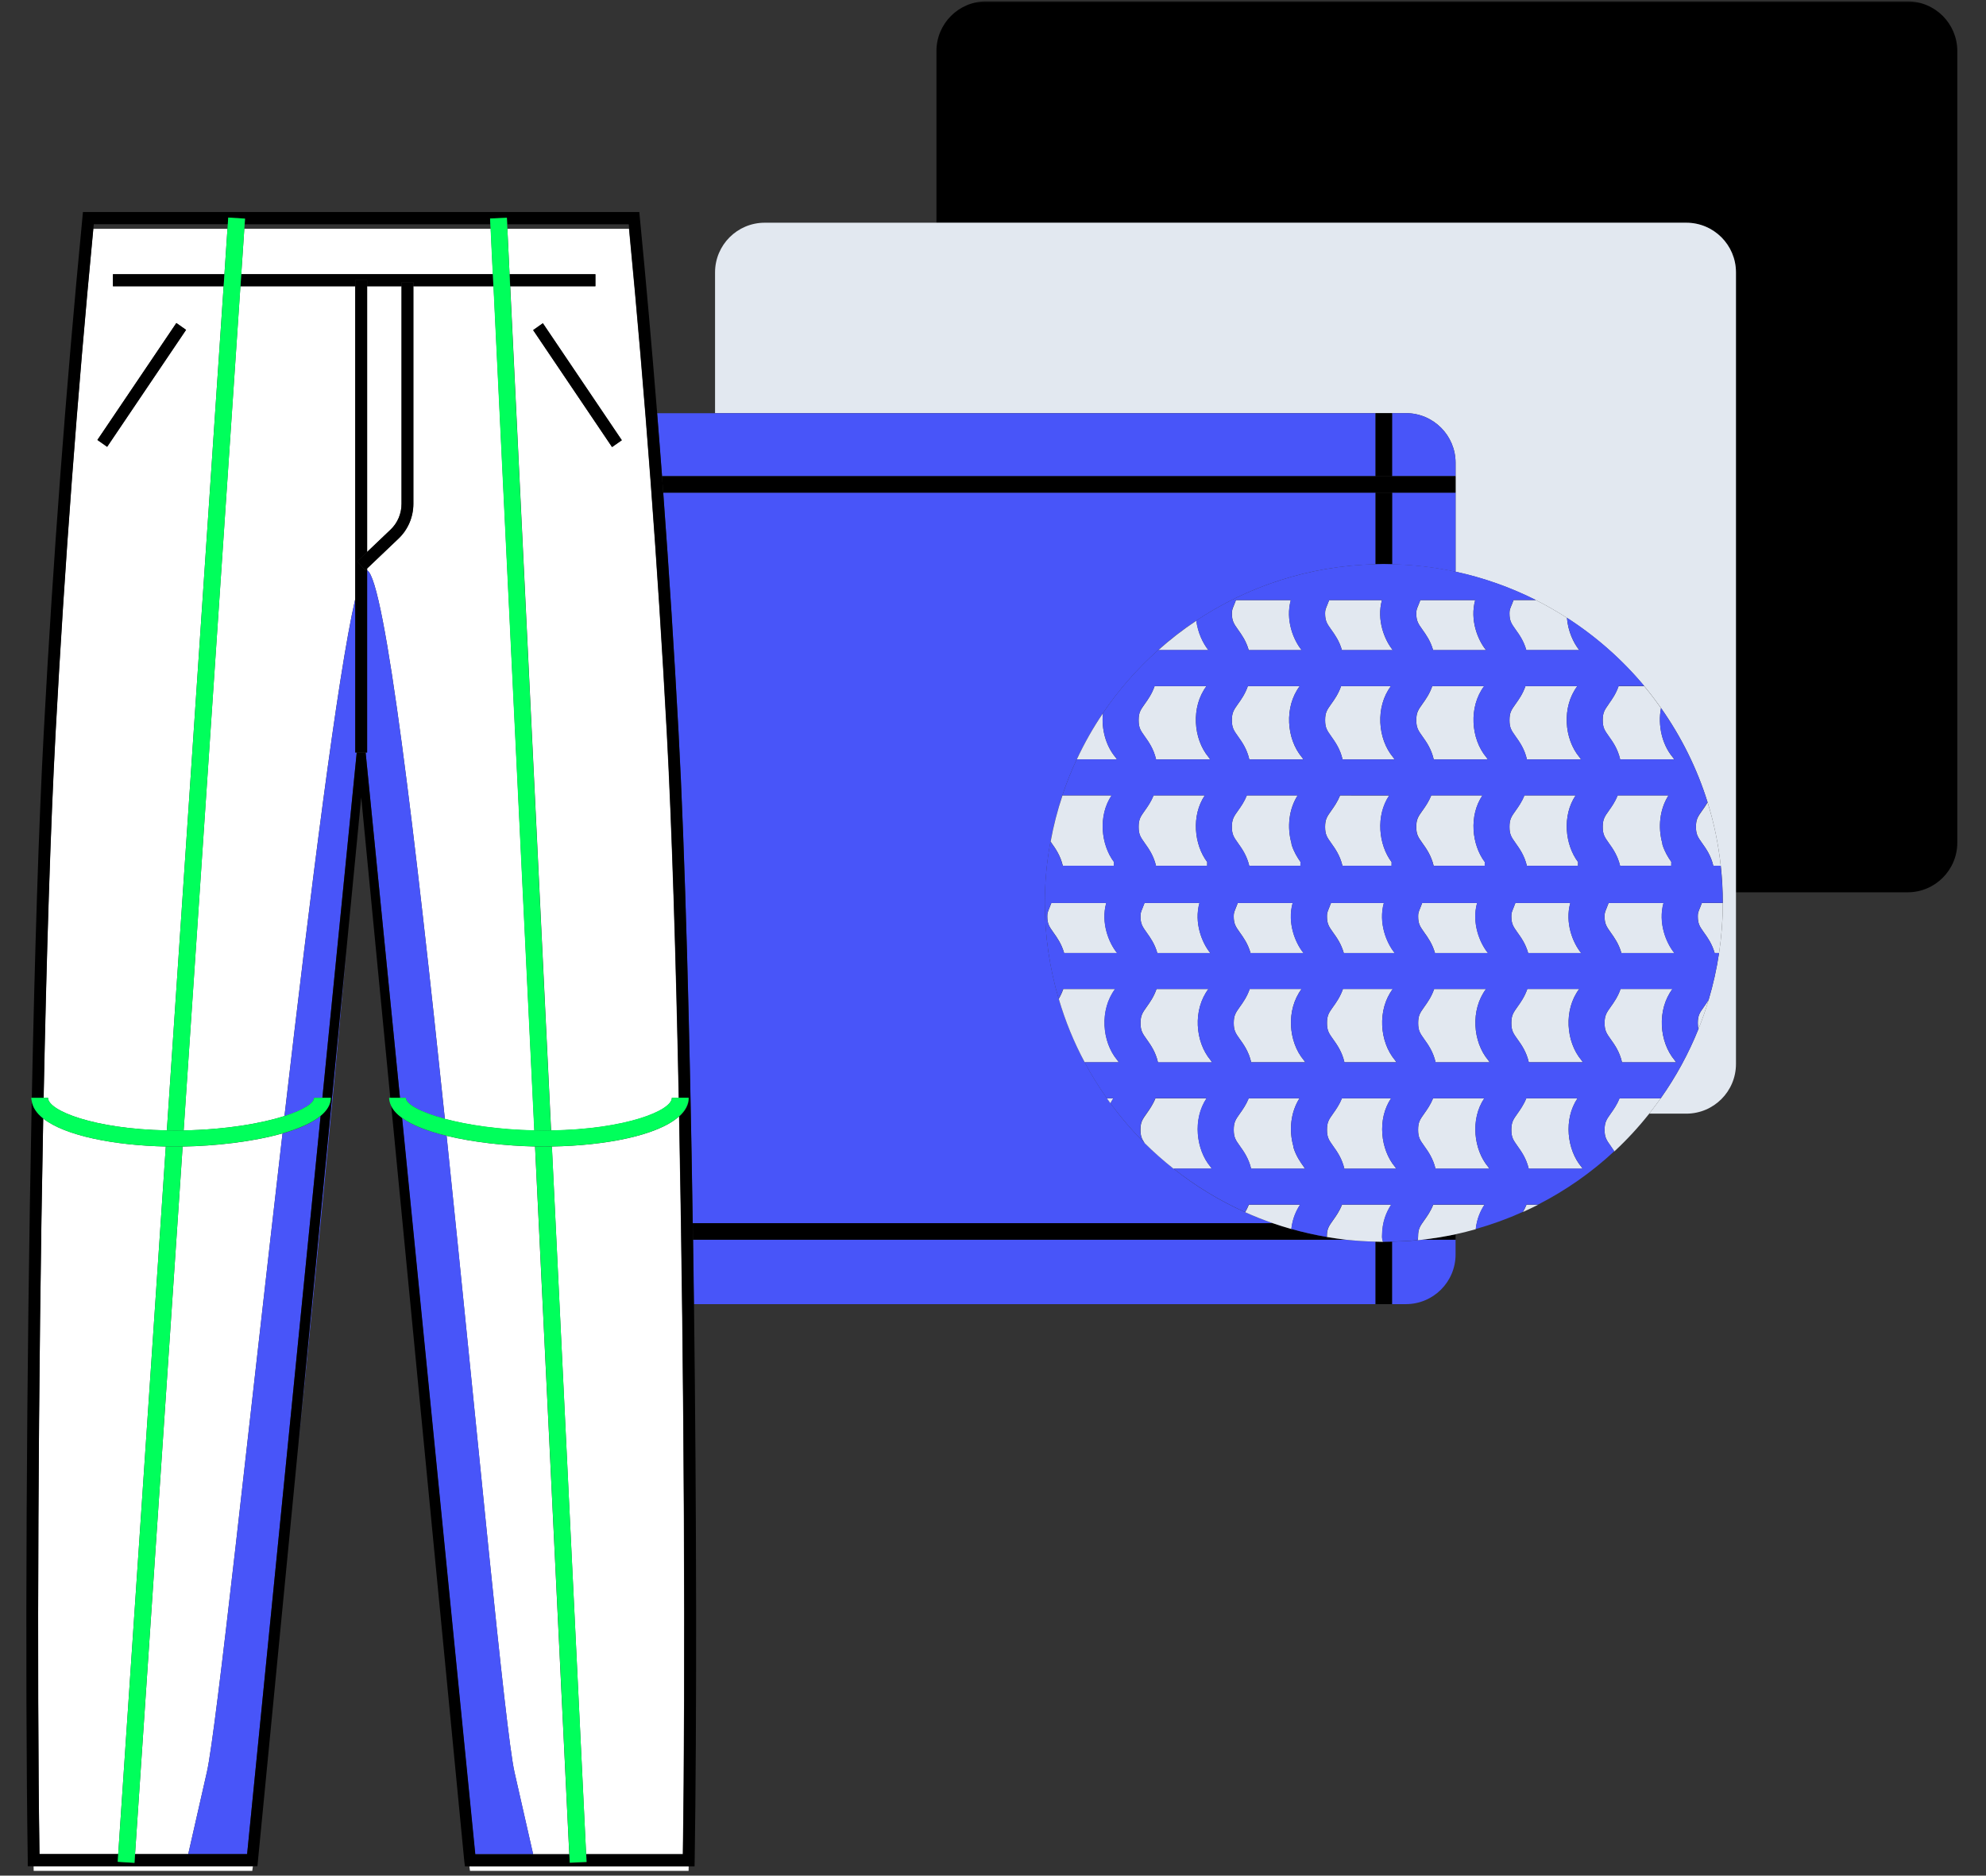 <svg width="307" height="290" viewBox="0 0 307 290" fill="none" xmlns="http://www.w3.org/2000/svg">
<rect x="0" y="0" width="307" height="290" fill="#333333" stroke="none"/>
<g clip-path="url(#clip0_2_486)">
<mask id="mask0_2_486" style="mask-type:luminance" maskUnits="userSpaceOnUse" x="0" y="0" width="307" height="290">
<path d="M307 0H0V290H307V0Z" fill="white"/>
</mask>
<g mask="url(#mask0_2_486)">
<path d="M294.891 0.211H152.439C148.195 0.211 144.757 3.649 144.757 7.893V34.435H260.659C264.903 34.435 268.341 37.873 268.341 42.117V137.961H294.882C299.126 137.961 302.564 134.524 302.564 130.279V7.893C302.564 3.649 299.126 0.211 294.882 0.211H294.891Z" fill="black"/>
<path d="M268.35 42.117C268.35 37.873 264.912 34.435 260.668 34.435H118.216C113.972 34.435 110.534 37.873 110.534 42.117V63.877H212.637H215.181H217.323C221.567 63.877 225.005 67.315 225.005 71.559V88.402C229.364 89.343 233.522 90.832 237.411 92.781C239.063 93.616 240.666 94.528 242.212 95.527C246.716 98.427 250.749 101.98 254.167 106.08C255.08 107.175 255.944 108.318 256.77 109.48C259.871 113.887 262.32 118.775 263.962 124.037C264.941 127.187 265.623 130.481 265.998 133.851C266.209 135.743 266.314 137.664 266.314 139.603C266.314 142.234 266.113 144.808 265.738 147.333C265.373 149.801 264.826 152.212 264.135 154.555C263.674 156.101 263.146 157.608 262.55 159.097C261.023 162.909 259.055 166.5 256.722 169.804C256.145 170.61 255.55 171.407 254.935 172.185H260.668C264.912 172.185 268.35 168.747 268.35 164.503V42.117Z" fill="#E2E8F0"/>
<path d="M225.005 191.678H219.743C219.541 191.698 219.349 191.726 219.157 191.746C217.851 191.88 216.526 191.947 215.181 191.976V201.636H217.323C221.567 201.636 225.005 198.199 225.005 193.954V190.824V191.678Z" fill="#4855F9"/>
<path d="M212.637 73.624V63.886H101.575C101.834 67.132 102.084 70.378 102.333 73.624H212.637Z" fill="#4855F9"/>
<path d="M208.076 191.678H107.115C107.163 194.991 107.211 198.314 107.25 201.636H212.637V191.976C211.1 191.938 209.574 191.842 208.076 191.678Z" fill="#4855F9"/>
<path d="M225.005 73.624V76.168H215.181V87.25C218.542 87.326 221.826 87.72 225.005 88.402V71.559C225.005 67.315 221.567 63.877 217.323 63.877H215.181V73.614H225.005V73.624Z" fill="#4855F9"/>
<path d="M212.637 76.168H102.516C103.428 88.488 104.215 100.828 104.878 113.09C105.905 132.132 106.635 160.115 107.077 189.134H196.783C195.314 188.625 193.883 188.058 192.481 187.424C188.496 185.638 184.78 183.372 181.41 180.693C179.854 179.454 178.356 178.139 176.944 176.737C175.034 174.835 173.267 172.771 171.673 170.591C171.481 170.332 171.298 170.073 171.116 169.813C169.858 168.037 168.705 166.183 167.668 164.244C166.017 161.142 164.672 157.858 163.655 154.43C162.272 149.734 161.513 144.76 161.513 139.613C161.513 136.367 161.821 133.198 162.387 130.125C162.838 127.677 163.453 125.295 164.221 122.981C164.855 121.07 165.594 119.217 166.439 117.412C167.611 114.915 168.965 112.524 170.492 110.258C172.931 106.666 175.802 103.392 179.028 100.511C180.872 98.859 182.84 97.342 184.914 95.959C192.884 90.649 202.391 87.48 212.627 87.24V76.159L212.637 76.168Z" fill="#4855F9"/>
<path d="M215.191 191.976C214.768 191.986 214.346 192.005 213.914 192.005C213.875 192.005 213.827 192.005 213.789 192.005C213.405 192.005 213.021 191.986 212.637 191.976V201.636H215.181V191.976H215.191Z" fill="black"/>
<path d="M215.191 76.168H212.646V87.25C213.069 87.24 213.491 87.221 213.923 87.221C214.356 87.221 214.768 87.24 215.201 87.25V76.168H215.191Z" fill="black"/>
<path d="M215.191 73.624V63.886H212.637V73.624H215.191Z" fill="black"/>
<path d="M212.637 76.168H225.005V73.624H102.333C102.401 74.469 102.458 75.323 102.516 76.168H212.637Z" fill="black"/>
<path d="M225.005 190.824C223.286 191.198 221.529 191.486 219.743 191.678H225.005V190.824Z" fill="black"/>
<path d="M107.087 189.134C107.096 189.979 107.115 190.833 107.125 191.678H208.085C207.086 191.563 206.097 191.429 205.118 191.256C203.255 190.939 201.421 190.526 199.635 190.017C198.675 189.748 197.734 189.451 196.793 189.124H107.087V189.134Z" fill="black"/>
<path d="M229.441 169.813H221.529C221.125 170.802 220.607 171.542 220.165 172.166C219.512 173.088 219.214 173.501 219.214 174.682C219.214 175.863 219.512 176.276 220.165 177.198C220.76 178.033 221.519 179.099 221.903 180.703H230.238C230.18 180.616 230.113 180.52 230.046 180.424C227.818 177.783 227.261 173.049 229.441 169.823V169.813Z" fill="#E2E8F0"/>
<path d="M243.854 169.813H235.942C235.539 170.802 235.01 171.551 234.578 172.166C233.925 173.088 233.628 173.501 233.628 174.682C233.628 175.863 233.925 176.276 234.578 177.198C235.183 178.052 235.932 179.099 236.316 180.703H244.651C244.594 180.616 244.526 180.52 244.459 180.424C242.231 177.783 241.675 173.049 243.854 169.823V169.813Z" fill="#E2E8F0"/>
<path d="M235.414 187.396C236.211 187.04 236.998 186.656 237.776 186.263H235.971C235.807 186.685 235.615 187.06 235.414 187.396Z" fill="#E2E8F0"/>
<path d="M221.557 186.263C221.154 187.28 220.616 188.039 220.165 188.673C219.512 189.595 219.214 190.008 219.214 191.189C219.214 191.381 219.195 191.573 219.157 191.755C219.358 191.736 219.55 191.707 219.743 191.688C221.529 191.486 223.276 191.208 225.005 190.833C226.061 190.603 227.098 190.344 228.125 190.056C228.318 188.366 228.894 187.184 229.479 186.272H221.557V186.263Z" fill="#E2E8F0"/>
<path d="M250.355 169.813C249.952 170.802 249.433 171.542 248.992 172.166C248.339 173.088 248.041 173.501 248.041 174.682C248.041 175.863 248.339 176.276 248.992 177.198C249.164 177.447 249.356 177.726 249.549 178.024C251.488 176.228 253.284 174.278 254.926 172.204C255.54 171.426 256.136 170.629 256.712 169.823H250.355V169.813Z" fill="#E2E8F0"/>
<path d="M248.665 139.613C248.55 139.92 248.444 140.199 248.339 140.448C248.108 141.015 248.041 141.188 248.041 141.668C248.041 142.839 248.339 143.262 248.992 144.184C249.549 144.962 250.24 145.931 250.643 147.353H258.834C257.538 145.768 256.309 142.676 257.154 139.623H248.675L248.665 139.613Z" fill="#E2E8F0"/>
<path d="M262.454 158.175C262.454 158.549 262.493 158.847 262.55 159.106C263.146 157.627 263.674 156.11 264.135 154.564C263.885 154.968 263.635 155.332 263.405 155.659C262.752 156.581 262.454 156.994 262.454 158.175Z" fill="#E2E8F0"/>
<path d="M258.527 152.913H250.509C250.096 154.103 249.491 154.958 248.992 155.659C248.339 156.581 248.041 156.994 248.041 158.175C248.041 159.356 248.339 159.769 248.992 160.691C249.597 161.536 250.365 162.611 250.739 164.253H259.103C259.026 164.148 258.949 164.032 258.863 163.917C256.472 161.065 256.117 156.129 258.527 152.922V152.913Z" fill="#E2E8F0"/>
<path d="M234.252 139.613C234.137 139.93 234.031 140.199 233.925 140.448C233.695 141.015 233.628 141.188 233.628 141.668C233.628 142.839 233.925 143.262 234.578 144.184C235.145 144.971 235.827 145.931 236.23 147.353H244.421C243.125 145.768 241.895 142.676 242.74 139.623H234.261L234.252 139.613Z" fill="#E2E8F0"/>
<path d="M262.752 140.448C262.521 141.015 262.454 141.188 262.454 141.668C262.454 142.839 262.752 143.262 263.405 144.184C263.971 144.971 264.653 145.931 265.056 147.353H265.738C266.113 144.827 266.314 142.244 266.314 139.623H263.078C262.963 139.939 262.858 140.208 262.752 140.458V140.448Z" fill="#E2E8F0"/>
<path d="M219.848 139.613C219.733 139.92 219.627 140.199 219.522 140.448C219.291 141.015 219.224 141.188 219.224 141.668C219.224 142.839 219.522 143.262 220.175 144.184C220.732 144.962 221.423 145.931 221.826 147.353H230.017C228.721 145.768 227.492 142.676 228.337 139.623H219.858L219.848 139.613Z" fill="#E2E8F0"/>
<path d="M234.578 160.681C235.202 161.555 235.951 162.611 236.326 164.244H244.69C244.613 164.138 244.536 164.023 244.45 163.908C242.059 161.056 241.703 156.12 244.114 152.913H236.096C235.683 154.103 235.078 154.958 234.578 155.659C233.925 156.581 233.628 156.994 233.628 158.175C233.628 159.356 233.925 159.769 234.578 160.691V160.681Z" fill="#E2E8F0"/>
<path d="M236.038 117.421H244.402C244.325 117.316 244.248 117.2 244.162 117.085C241.771 114.233 241.415 109.297 243.825 106.09H235.807C235.395 107.281 234.79 108.135 234.29 108.836C233.637 109.758 233.34 110.171 233.34 111.352C233.34 112.533 233.637 112.946 234.29 113.868C234.914 114.742 235.663 115.798 236.038 117.431V117.421Z" fill="#E2E8F0"/>
<path d="M236.028 133.861H243.931C243.931 133.659 243.931 133.467 243.941 133.285C241.915 130.596 241.463 126.102 243.566 122.981H235.654C235.25 123.97 234.722 124.719 234.29 125.334C233.637 126.256 233.34 126.669 233.34 127.85C233.34 129.031 233.637 129.444 234.29 130.366C234.895 131.22 235.644 132.267 236.028 133.871V133.861Z" fill="#E2E8F0"/>
<path d="M250.442 133.861H258.344C258.344 133.65 258.344 133.448 258.354 133.256C257.883 132.584 257.355 131.748 257 130.634C256.971 130.548 256.962 130.452 256.962 130.366C256.28 127.936 256.539 125.132 257.922 122.981H250.067C249.664 123.97 249.145 124.71 248.704 125.334C248.051 126.256 247.753 126.669 247.753 127.85C247.753 129.031 248.051 129.444 248.704 130.366C249.299 131.201 250.057 132.267 250.442 133.871V133.861Z" fill="#E2E8F0"/>
<path d="M248.704 108.827C248.051 109.749 247.753 110.162 247.753 111.343C247.753 112.524 248.051 112.937 248.704 113.859C249.308 114.704 250.077 115.779 250.451 117.421H258.815C258.738 117.316 258.661 117.2 258.575 117.085C256.933 115.126 256.251 112.178 256.76 109.489C255.934 108.318 255.08 107.185 254.158 106.09H250.202C249.789 107.281 249.184 108.135 248.684 108.836L248.704 108.827Z" fill="#E2E8F0"/>
<path d="M262.166 127.85C262.166 129.021 262.464 129.444 263.117 130.366C263.731 131.22 264.471 132.267 264.855 133.871H265.998C265.633 130.49 264.951 127.206 263.962 124.057C263.683 124.546 263.386 124.978 263.117 125.343C262.464 126.265 262.166 126.678 262.166 127.859V127.85Z" fill="#E2E8F0"/>
<path d="M233.637 93.616C233.407 94.183 233.34 94.356 233.34 94.836C233.34 96.007 233.637 96.43 234.29 97.352C234.857 98.139 235.539 99.099 235.942 100.521H244.133C243.23 99.416 242.376 97.573 242.222 95.527C240.676 94.528 239.072 93.616 237.421 92.781H233.973C233.858 93.098 233.753 93.367 233.647 93.616H233.637Z" fill="#E2E8F0"/>
<path d="M212.637 191.976C213.021 191.976 213.405 192.005 213.789 192.005C213.703 191.746 213.645 191.467 213.645 191.179C213.645 188.855 214.356 187.357 215.066 186.253H207.461C207.058 187.271 206.52 188.039 206.069 188.663C205.416 189.585 205.118 189.998 205.118 191.179C205.118 191.208 205.118 191.227 205.108 191.256C206.088 191.419 207.077 191.563 208.076 191.678C209.574 191.842 211.1 191.938 212.637 191.976Z" fill="#E2E8F0"/>
<path d="M201.546 180.415C201.027 179.685 200.374 178.773 199.961 177.467C199.933 177.38 199.923 177.284 199.923 177.198C199.241 174.768 199.501 171.964 200.883 169.813H193.029C192.625 170.802 192.107 171.542 191.665 172.166C191.012 173.088 190.714 173.501 190.714 174.682C190.714 175.863 191.012 176.276 191.665 177.198C192.26 178.033 193.019 179.099 193.403 180.703H201.738C201.68 180.616 201.613 180.52 201.546 180.424V180.415Z" fill="#E2E8F0"/>
<path d="M187.325 180.693C187.267 180.607 187.2 180.511 187.133 180.415C184.905 177.774 184.348 173.04 186.528 169.813H178.615C178.212 170.802 177.684 171.551 177.252 172.166C176.599 173.088 176.301 173.501 176.301 174.682C176.301 175.642 176.503 176.103 176.944 176.746C178.356 178.148 179.844 179.464 181.41 180.703H187.325V180.693Z" fill="#E2E8F0"/>
<path d="M215.834 180.693C215.777 180.607 215.71 180.511 215.642 180.415C213.415 177.774 212.858 173.04 215.037 169.813H207.442C207.038 170.802 206.51 171.551 206.078 172.166C205.425 173.088 205.128 173.501 205.128 174.682C205.128 175.863 205.425 176.276 206.078 177.198C206.693 178.052 207.432 179.099 207.816 180.703H215.834V180.693Z" fill="#E2E8F0"/>
<path d="M171 139.613H162.522C162.406 139.92 162.301 140.199 162.195 140.448C161.965 141.015 161.897 141.188 161.897 141.668C161.897 142.839 162.195 143.262 162.848 144.184C163.405 144.962 164.096 145.931 164.5 147.353H172.691C171.394 145.768 170.165 142.676 171.01 139.623L171 139.613Z" fill="#E2E8F0"/>
<path d="M191.665 160.681C192.27 161.526 193.038 162.602 193.413 164.244H201.776C201.7 164.138 201.623 164.023 201.536 163.908C199.145 161.056 198.79 156.12 201.2 152.913H193.182C192.769 154.103 192.164 154.958 191.665 155.659C191.012 156.581 190.714 156.994 190.714 158.175C190.714 159.356 191.012 159.769 191.665 160.691V160.681Z" fill="#E2E8F0"/>
<path d="M191.338 139.613C191.223 139.92 191.118 140.199 191.012 140.448C190.782 141.015 190.714 141.188 190.714 141.668C190.714 142.839 191.012 143.262 191.665 144.184C192.222 144.962 192.913 145.931 193.317 147.353H201.507C200.211 145.768 198.982 142.676 199.827 139.623H191.348L191.338 139.613Z" fill="#E2E8F0"/>
<path d="M172.959 164.253C172.883 164.148 172.806 164.032 172.719 163.917C170.328 161.065 169.973 156.129 172.383 152.922H164.365C164.164 153.498 163.923 153.998 163.664 154.439C164.672 157.868 166.017 161.161 167.678 164.253H172.969H172.959Z" fill="#E2E8F0"/>
<path d="M206.078 160.681C206.693 161.555 207.451 162.611 207.826 164.244H215.873C215.796 164.138 215.719 164.023 215.633 163.908C213.242 161.056 212.886 156.12 215.297 152.913H207.595C207.183 154.103 206.578 154.958 206.078 155.659C205.425 156.581 205.128 156.994 205.128 158.175C205.128 159.356 205.425 159.769 206.078 160.691V160.681Z" fill="#E2E8F0"/>
<path d="M221.922 164.253H230.286C230.209 164.148 230.132 164.032 230.046 163.917C227.655 161.065 227.3 156.129 229.71 152.922H221.692C221.279 154.113 220.674 154.968 220.175 155.669C219.522 156.59 219.224 157.003 219.224 158.184C219.224 159.366 219.522 159.778 220.175 160.7C220.78 161.545 221.548 162.621 221.922 164.263V164.253Z" fill="#E2E8F0"/>
<path d="M172.114 169.813H171.106C171.289 170.073 171.471 170.332 171.663 170.591C171.797 170.322 171.951 170.063 172.114 169.813Z" fill="#E2E8F0"/>
<path d="M187.133 163.917C184.742 161.065 184.386 156.129 186.797 152.922H178.778C178.366 154.113 177.761 154.968 177.261 155.669C176.608 156.59 176.311 157.003 176.311 158.184C176.311 159.366 176.608 159.778 177.261 160.7C177.885 161.574 178.634 162.63 179.009 164.263H187.373C187.296 164.157 187.219 164.042 187.133 163.927V163.917Z" fill="#E2E8F0"/>
<path d="M176.925 139.613C176.81 139.93 176.704 140.199 176.599 140.448C176.368 141.015 176.301 141.188 176.301 141.668C176.301 142.839 176.599 143.262 177.252 144.184C177.818 144.971 178.5 145.931 178.903 147.353H187.094C185.798 145.768 184.569 142.676 185.414 139.623H176.935L176.925 139.613Z" fill="#E2E8F0"/>
<path d="M221.615 133.861H229.518C229.518 133.659 229.518 133.467 229.527 133.285C227.501 130.596 227.05 126.102 229.163 122.981H221.25C220.847 123.97 220.328 124.71 219.887 125.334C219.234 126.256 218.936 126.669 218.936 127.85C218.936 129.031 219.234 129.444 219.887 130.366C220.482 131.201 221.241 132.267 221.625 133.871L221.615 133.861Z" fill="#E2E8F0"/>
<path d="M221.634 117.421H229.998C229.921 117.316 229.844 117.2 229.758 117.085C227.367 114.233 227.012 109.297 229.422 106.09H221.404C220.991 107.281 220.386 108.135 219.887 108.836C219.234 109.758 218.936 110.171 218.936 111.352C218.936 112.533 219.234 112.946 219.887 113.868C220.492 114.713 221.26 115.789 221.634 117.431V117.421Z" fill="#E2E8F0"/>
<path d="M207.432 100.521H215.306C214.01 98.936 212.781 95.844 213.626 92.79H205.464C205.348 93.107 205.243 93.376 205.137 93.626C204.907 94.192 204.84 94.365 204.84 94.845C204.84 96.017 205.137 96.439 205.79 97.361C206.357 98.149 207.038 99.118 207.442 100.53L207.432 100.521Z" fill="#E2E8F0"/>
<path d="M221.529 100.521H229.719C228.423 98.936 227.194 95.844 228.039 92.79H219.56C219.445 93.098 219.339 93.376 219.234 93.626C219.003 94.192 218.936 94.365 218.936 94.845C218.936 96.017 219.234 96.439 219.887 97.361C220.444 98.139 221.135 99.109 221.538 100.53L221.529 100.521Z" fill="#E2E8F0"/>
<path d="M162.56 130.356C163.155 131.191 163.914 132.257 164.298 133.861H172.201C172.201 133.659 172.201 133.467 172.21 133.285C170.184 130.596 169.733 126.102 171.846 122.981H164.24C163.463 125.295 162.848 127.677 162.406 130.125C162.464 130.202 162.512 130.279 162.57 130.356H162.56Z" fill="#E2E8F0"/>
<path d="M193.029 100.521H201.219C199.923 98.936 198.694 95.844 199.539 92.79H191.06C190.945 93.098 190.839 93.376 190.734 93.626C190.503 94.192 190.436 94.365 190.436 94.845C190.436 96.017 190.734 96.439 191.386 97.361C191.943 98.139 192.635 99.109 193.038 100.53L193.029 100.521Z" fill="#E2E8F0"/>
<path d="M186.806 100.521C185.971 99.493 185.174 97.841 184.934 95.969C182.86 97.342 180.901 98.869 179.047 100.521H186.806Z" fill="#E2E8F0"/>
<path d="M172.671 117.421C172.594 117.316 172.518 117.2 172.431 117.085C170.943 115.309 170.242 112.735 170.501 110.267C168.965 112.533 167.611 114.925 166.449 117.421H172.671Z" fill="#E2E8F0"/>
<path d="M207.538 117.421H215.585C215.508 117.316 215.431 117.2 215.345 117.085C212.954 114.233 212.598 109.297 215.009 106.09H207.307C206.894 107.281 206.289 108.135 205.79 108.836C205.137 109.758 204.84 110.171 204.84 111.352C204.84 112.533 205.137 112.946 205.79 113.868C206.405 114.742 207.163 115.798 207.538 117.431V117.421Z" fill="#E2E8F0"/>
<path d="M178.711 117.421H187.075C186.998 117.316 186.921 117.2 186.835 117.085C184.444 114.233 184.089 109.297 186.499 106.09H178.481C178.068 107.281 177.463 108.135 176.964 108.836C176.311 109.758 176.013 110.171 176.013 111.352C176.013 112.533 176.311 112.946 176.964 113.868C177.588 114.742 178.337 115.798 178.711 117.431V117.421Z" fill="#E2E8F0"/>
<path d="M193.115 133.861H201.018C201.018 133.65 201.018 133.448 201.027 133.256C200.557 132.584 200.029 131.748 199.673 130.634C199.645 130.548 199.635 130.452 199.635 130.366C198.953 127.936 199.212 125.132 200.595 122.981H192.74C192.337 123.97 191.819 124.71 191.377 125.334C190.724 126.256 190.426 126.669 190.426 127.85C190.426 129.031 190.724 129.444 191.377 130.366C191.972 131.201 192.731 132.267 193.115 133.871V133.861Z" fill="#E2E8F0"/>
<path d="M193.125 117.421H201.488C201.411 117.316 201.335 117.2 201.248 117.085C198.857 114.233 198.502 109.297 200.912 106.09H192.894C192.481 107.281 191.876 108.135 191.377 108.836C190.724 109.758 190.426 110.171 190.426 111.352C190.426 112.533 190.724 112.946 191.377 113.868C191.982 114.713 192.75 115.789 193.125 117.431V117.421Z" fill="#E2E8F0"/>
<path d="M178.702 133.861H186.604C186.604 133.659 186.604 133.467 186.614 133.285C184.588 130.596 184.137 126.102 186.24 122.981H178.327C177.924 123.97 177.396 124.719 176.964 125.334C176.311 126.256 176.013 126.669 176.013 127.85C176.013 129.031 176.311 129.444 176.964 130.366C177.569 131.22 178.318 132.267 178.702 133.871V133.861Z" fill="#E2E8F0"/>
<path d="M209.17 139.613H205.752C205.637 139.93 205.531 140.199 205.425 140.448C205.195 141.015 205.128 141.188 205.128 141.668C205.128 142.839 205.425 143.262 206.078 144.184C206.645 144.971 207.327 145.931 207.73 147.353H215.604C214.308 145.768 213.078 142.676 213.923 139.623H209.18L209.17 139.613Z" fill="#E2E8F0"/>
<path d="M208.882 122.991H207.154C206.75 123.98 206.222 124.729 205.79 125.343C205.137 126.265 204.84 126.678 204.84 127.859C204.84 129.04 205.137 129.453 205.79 130.375C206.405 131.23 207.144 132.276 207.528 133.88H215.114C215.114 133.678 215.114 133.486 215.124 133.304C213.098 130.615 212.646 126.121 214.749 123H208.882V122.991Z" fill="#E2E8F0"/>
<path d="M199.625 190.027C199.817 188.346 200.394 187.165 200.979 186.263H193.057C192.884 186.695 192.683 187.079 192.481 187.425C193.883 188.058 195.323 188.625 196.783 189.134C197.715 189.46 198.665 189.758 199.625 190.027Z" fill="#E2E8F0"/>
<path d="M248.041 174.682C248.041 173.51 248.339 173.088 248.992 172.166C249.433 171.551 249.961 170.812 250.355 169.813H256.712C259.045 166.51 261.014 162.919 262.541 159.106C262.473 158.847 262.445 158.549 262.445 158.175C262.445 157.003 262.742 156.581 263.395 155.659C263.626 155.332 263.875 154.977 264.125 154.564C264.826 152.221 265.364 149.811 265.729 147.343H265.047C264.644 145.922 263.962 144.962 263.395 144.174C262.742 143.252 262.445 142.839 262.445 141.658C262.445 141.178 262.512 141.005 262.742 140.439C262.848 140.189 262.954 139.92 263.069 139.603H266.305C266.305 137.654 266.19 135.743 265.988 133.851H264.845C264.461 132.248 263.722 131.211 263.107 130.346C262.454 129.425 262.157 129.012 262.157 127.83C262.157 126.649 262.454 126.236 263.107 125.315C263.366 124.94 263.664 124.518 263.952 124.028C262.32 118.766 259.862 113.878 256.76 109.47C256.241 112.159 256.923 115.107 258.575 117.066C258.661 117.191 258.738 117.296 258.815 117.402H250.451C250.067 115.76 249.308 114.684 248.704 113.839C248.051 112.918 247.753 112.505 247.753 111.324C247.753 110.142 248.051 109.729 248.704 108.808C249.203 108.107 249.808 107.262 250.221 106.061H254.177C250.758 101.961 246.725 98.398 242.222 95.508C242.385 97.553 243.23 99.397 244.133 100.501H235.942C235.539 99.08 234.857 98.12 234.29 97.332C233.637 96.411 233.34 95.998 233.34 94.817C233.34 94.336 233.407 94.164 233.637 93.597C233.743 93.347 233.849 93.079 233.964 92.762H237.411C233.532 90.812 229.374 89.324 225.005 88.383C221.826 87.701 218.542 87.307 215.181 87.231C214.759 87.221 214.336 87.202 213.904 87.202C213.472 87.202 213.059 87.221 212.627 87.231C202.391 87.48 192.884 90.649 184.914 95.95C185.155 97.813 185.952 99.474 186.787 100.501H179.028C175.802 103.382 172.921 106.657 170.492 110.248C170.232 112.716 170.933 115.289 172.422 117.066C172.508 117.181 172.585 117.296 172.662 117.402H166.439C165.594 119.207 164.855 121.061 164.221 122.972H171.826C169.723 126.083 170.165 130.586 172.191 133.275C172.172 133.458 172.172 133.65 172.182 133.851H164.279C163.895 132.248 163.146 131.182 162.541 130.346C162.483 130.26 162.426 130.193 162.377 130.116C161.811 133.198 161.504 136.367 161.504 139.603C161.504 144.75 162.262 149.715 163.645 154.42C163.904 153.978 164.144 153.489 164.346 152.903H172.364C169.954 156.11 170.309 161.046 172.7 163.898C172.787 164.013 172.863 164.128 172.94 164.234H167.649C168.677 166.164 169.839 168.027 171.097 169.804H172.105C171.932 170.053 171.788 170.313 171.653 170.581C173.257 172.761 175.014 174.816 176.925 176.727C176.493 176.084 176.282 175.632 176.282 174.663C176.282 173.491 176.58 173.069 177.232 172.147C177.674 171.532 178.202 170.793 178.596 169.794H186.508C184.319 173.03 184.886 177.755 187.113 180.395C187.181 180.491 187.248 180.587 187.305 180.674H181.39C184.77 183.353 188.487 185.619 192.462 187.405C192.664 187.05 192.865 186.675 193.038 186.243H200.96C200.374 187.146 199.798 188.327 199.606 190.008C201.402 190.517 203.226 190.929 205.089 191.246C205.089 191.218 205.089 191.198 205.099 191.17C205.099 189.998 205.396 189.576 206.049 188.654C206.501 188.029 207.038 187.261 207.442 186.243H215.047C214.336 187.348 213.626 188.836 213.626 191.17C213.626 191.458 213.683 191.736 213.77 191.995C213.808 191.995 213.856 191.995 213.895 191.995C214.317 191.995 214.74 191.976 215.172 191.967C216.507 191.938 217.832 191.871 219.147 191.736C219.186 191.554 219.205 191.362 219.205 191.17C219.205 189.998 219.502 189.576 220.155 188.654C220.607 188.02 221.144 187.261 221.548 186.243H229.47C228.884 187.156 228.298 188.337 228.116 190.027C230.622 189.316 233.061 188.433 235.404 187.376C235.606 187.031 235.798 186.666 235.961 186.243H237.766C242.068 184.035 246.034 181.26 249.539 177.995C249.347 177.697 249.155 177.419 248.982 177.169C248.329 176.247 248.031 175.834 248.031 174.653L248.041 174.682ZM201.498 147.353H193.307C192.904 145.931 192.212 144.962 191.655 144.184C191.002 143.262 190.705 142.849 190.705 141.668C190.705 141.188 190.772 141.015 191.002 140.448C191.108 140.199 191.214 139.93 191.329 139.613H199.808C198.963 142.676 200.192 145.759 201.488 147.343L201.498 147.353ZM191.665 155.659C192.164 154.958 192.769 154.113 193.182 152.913H201.2C198.79 156.12 199.145 161.056 201.536 163.908C201.623 164.032 201.7 164.138 201.776 164.244H193.413C193.029 162.602 192.27 161.526 191.665 160.681C191.012 159.759 190.714 159.346 190.714 158.165C190.714 156.984 191.012 156.571 191.665 155.649V155.659ZM215.114 133.285C215.095 133.467 215.095 133.659 215.105 133.861H207.519C207.135 132.257 206.395 131.22 205.781 130.356C205.128 129.434 204.83 129.021 204.83 127.84C204.83 126.659 205.128 126.246 205.781 125.324C206.222 124.71 206.75 123.97 207.144 122.972H214.74C212.637 126.083 213.078 130.586 215.114 133.275V133.285ZM230.008 147.353H221.817C221.413 145.931 220.722 144.962 220.165 144.184C219.512 143.262 219.214 142.849 219.214 141.668C219.214 141.188 219.282 141.015 219.512 140.448C219.618 140.199 219.723 139.93 219.839 139.613H228.318C227.473 142.667 228.702 145.759 229.998 147.343L230.008 147.353ZM215.594 147.353H207.72C207.317 145.931 206.635 144.971 206.069 144.184C205.416 143.262 205.118 142.849 205.118 141.668C205.118 141.188 205.185 141.015 205.416 140.448C205.521 140.199 205.627 139.93 205.742 139.613H213.904C213.059 142.667 214.288 145.759 215.585 147.343L215.594 147.353ZM206.078 155.659C206.578 154.958 207.183 154.113 207.595 152.913H215.297C212.886 156.12 213.242 161.056 215.633 163.908C215.719 164.023 215.796 164.138 215.873 164.244H207.826C207.451 162.611 206.693 161.545 206.078 160.681C205.425 159.759 205.128 159.346 205.128 158.165C205.128 156.984 205.425 156.571 206.078 155.649V155.659ZM220.175 155.659C220.674 154.958 221.279 154.113 221.692 152.913H229.71C227.3 156.12 227.655 161.056 230.046 163.908C230.132 164.023 230.209 164.138 230.286 164.244H221.922C221.538 162.602 220.78 161.526 220.175 160.681C219.522 159.759 219.224 159.346 219.224 158.165C219.224 156.984 219.522 156.571 220.175 155.649V155.659ZM244.421 147.353H236.23C235.827 145.931 235.145 144.971 234.578 144.184C233.925 143.262 233.628 142.849 233.628 141.668C233.628 141.188 233.695 141.015 233.925 140.448C234.031 140.199 234.137 139.93 234.252 139.613H242.731C241.886 142.667 243.115 145.759 244.411 147.343L244.421 147.353ZM234.578 155.659C235.078 154.958 235.683 154.113 236.096 152.913H244.114C241.703 156.12 242.059 161.056 244.45 163.908C244.536 164.023 244.613 164.138 244.69 164.244H236.326C235.951 162.611 235.193 161.545 234.578 160.681C233.925 159.759 233.628 159.346 233.628 158.165C233.628 156.984 233.925 156.571 234.578 155.649V155.659ZM250.739 164.253C250.355 162.611 249.597 161.536 248.992 160.691C248.339 159.769 248.041 159.356 248.041 158.175C248.041 156.994 248.339 156.581 248.992 155.659C249.491 154.958 250.096 154.113 250.509 152.913H258.527C256.117 156.12 256.472 161.056 258.863 163.908C258.949 164.032 259.026 164.138 259.103 164.244H250.739V164.253ZM258.825 147.353H250.634C250.23 145.931 249.539 144.962 248.982 144.184C248.329 143.262 248.031 142.849 248.031 141.668C248.031 141.188 248.099 141.015 248.329 140.448C248.435 140.199 248.54 139.93 248.656 139.613H257.134C256.289 142.676 257.519 145.759 258.815 147.343L258.825 147.353ZM248.704 125.334C249.145 124.719 249.673 123.98 250.067 122.981H257.922C256.539 125.142 256.28 127.936 256.962 130.366C256.962 130.452 256.981 130.548 257 130.634C257.355 131.748 257.874 132.574 258.354 133.256C258.335 133.448 258.335 133.65 258.344 133.861H250.442C250.057 132.257 249.308 131.191 248.704 130.356C248.051 129.434 247.753 129.021 247.753 127.84C247.753 126.659 248.051 126.246 248.704 125.324V125.334ZM234.29 108.827C234.79 108.126 235.395 107.281 235.807 106.08H243.825C241.415 109.288 241.771 114.224 244.162 117.075C244.248 117.191 244.325 117.306 244.402 117.412H236.038C235.663 115.779 234.905 114.713 234.29 113.849C233.637 112.927 233.34 112.514 233.34 111.333C233.34 110.152 233.637 109.739 234.29 108.817V108.827ZM234.29 125.334C234.732 124.719 235.26 123.98 235.654 122.981H243.566C241.463 126.092 241.905 130.596 243.941 133.285C243.921 133.467 243.922 133.659 243.931 133.861H236.028C235.644 132.257 234.905 131.211 234.29 130.356C233.637 129.434 233.34 129.021 233.34 127.84C233.34 126.659 233.637 126.246 234.29 125.324V125.334ZM219.234 93.616C219.339 93.367 219.445 93.088 219.56 92.781H228.039C227.194 95.834 228.423 98.927 229.719 100.511H221.529C221.125 99.09 220.434 98.12 219.877 97.342C219.224 96.42 218.926 96.007 218.926 94.826C218.926 94.346 218.994 94.173 219.224 93.607L219.234 93.616ZM219.877 108.827C220.376 108.126 220.981 107.281 221.394 106.08H229.412C227.002 109.288 227.357 114.224 229.748 117.075C229.835 117.191 229.912 117.306 229.988 117.412H221.625C221.241 115.77 220.482 114.694 219.877 113.849C219.224 112.927 218.926 112.514 218.926 111.333C218.926 110.152 219.224 109.739 219.877 108.817V108.827ZM219.877 125.334C220.319 124.719 220.847 123.98 221.241 122.981H229.153C227.05 126.092 227.492 130.596 229.518 133.285C229.499 133.467 229.499 133.659 229.508 133.861H221.605C221.221 132.257 220.472 131.191 219.867 130.356C219.214 129.434 218.917 129.021 218.917 127.84C218.917 126.659 219.214 126.246 219.867 125.324L219.877 125.334ZM205.137 93.616C205.243 93.367 205.348 93.098 205.464 92.781H213.626C212.781 95.834 214.01 98.927 215.306 100.511H207.432C207.029 99.09 206.347 98.129 205.781 97.342C205.128 96.42 204.83 96.007 204.83 94.826C204.83 94.346 204.897 94.173 205.128 93.607L205.137 93.616ZM205.79 108.827C206.289 108.126 206.894 107.271 207.307 106.08H215.009C212.598 109.288 212.954 114.224 215.345 117.075C215.431 117.191 215.508 117.306 215.585 117.412H207.538C207.163 115.779 206.405 114.713 205.79 113.849C205.137 112.927 204.84 112.514 204.84 111.333C204.84 110.152 205.137 109.739 205.79 108.817V108.827ZM190.724 93.616C190.83 93.367 190.935 93.088 191.05 92.781H199.529C198.684 95.844 199.913 98.927 201.21 100.511H193.019C192.616 99.09 191.924 98.12 191.367 97.342C190.714 96.42 190.417 96.007 190.417 94.826C190.417 94.346 190.484 94.173 190.714 93.607L190.724 93.616ZM191.377 108.827C191.876 108.126 192.481 107.281 192.894 106.08H200.912C198.502 109.288 198.857 114.224 201.248 117.075C201.335 117.2 201.411 117.306 201.488 117.412H193.125C192.74 115.77 191.982 114.694 191.377 113.849C190.724 112.927 190.426 112.514 190.426 111.333C190.426 110.152 190.724 109.739 191.377 108.817V108.827ZM191.377 125.334C191.819 124.719 192.347 123.98 192.74 122.981H200.595C199.212 125.142 198.953 127.936 199.635 130.366C199.635 130.452 199.654 130.548 199.673 130.634C200.029 131.748 200.547 132.574 201.027 133.256C201.008 133.448 201.008 133.65 201.018 133.861H193.115C192.731 132.257 191.982 131.191 191.377 130.356C190.724 129.434 190.426 129.021 190.426 127.84C190.426 126.659 190.724 126.246 191.377 125.324V125.334ZM176.964 108.827C177.463 108.126 178.068 107.281 178.481 106.08H186.499C184.089 109.288 184.444 114.224 186.835 117.075C186.921 117.191 186.998 117.306 187.075 117.412H178.711C178.337 115.779 177.578 114.713 176.964 113.849C176.311 112.927 176.013 112.514 176.013 111.333C176.013 110.152 176.311 109.739 176.964 108.817V108.827ZM176.964 125.334C177.405 124.719 177.933 123.98 178.327 122.981H186.24C184.137 126.092 184.578 130.596 186.614 133.285C186.595 133.467 186.595 133.659 186.604 133.861H178.702C178.318 132.257 177.578 131.211 176.964 130.356C176.311 129.434 176.013 129.021 176.013 127.84C176.013 126.659 176.311 126.246 176.964 125.324V125.334ZM187.094 147.353H178.903C178.5 145.931 177.818 144.971 177.252 144.184C176.599 143.262 176.301 142.849 176.301 141.668C176.301 141.188 176.368 141.015 176.599 140.448C176.704 140.199 176.81 139.93 176.925 139.613H185.404C184.559 142.667 185.788 145.759 187.085 147.343L187.094 147.353ZM164.49 147.353C164.087 145.931 163.395 144.962 162.838 144.184C162.185 143.262 161.888 142.849 161.888 141.668C161.888 141.188 161.955 141.015 162.185 140.448C162.291 140.199 162.397 139.93 162.512 139.613H170.991C170.146 142.667 171.375 145.759 172.671 147.343H164.48L164.49 147.353ZM178.999 164.253C178.625 162.621 177.866 161.555 177.252 160.691C176.599 159.769 176.301 159.356 176.301 158.175C176.301 156.994 176.599 156.581 177.252 155.659C177.751 154.958 178.356 154.113 178.769 152.913H186.787C184.377 156.12 184.732 161.056 187.123 163.908C187.209 164.023 187.286 164.138 187.363 164.244H178.999V164.253ZM193.403 180.693C193.019 179.089 192.27 178.024 191.665 177.188C191.012 176.266 190.714 175.853 190.714 174.672C190.714 173.491 191.012 173.078 191.665 172.156C192.107 171.542 192.635 170.802 193.029 169.804H200.883C199.501 171.964 199.241 174.759 199.923 177.188C199.923 177.275 199.942 177.371 199.961 177.457C200.374 178.763 201.018 179.675 201.546 180.405C201.613 180.501 201.68 180.587 201.738 180.683H193.403V180.693ZM208.729 180.693H207.816C207.432 179.089 206.693 178.052 206.078 177.188C205.425 176.266 205.128 175.853 205.128 174.672C205.128 173.491 205.425 173.078 206.078 172.156C206.52 171.542 207.048 170.802 207.442 169.804H215.037C212.848 173.04 213.415 177.764 215.642 180.405C215.71 180.501 215.777 180.597 215.834 180.683H208.729V180.693ZM221.903 180.693C221.519 179.089 220.77 178.024 220.165 177.188C219.512 176.266 219.214 175.853 219.214 174.672C219.214 173.491 219.512 173.078 220.165 172.156C220.607 171.542 221.135 170.802 221.529 169.804H229.441C227.252 173.04 227.818 177.764 230.046 180.405C230.113 180.501 230.18 180.587 230.238 180.683H221.903V180.693ZM236.316 180.693C235.932 179.089 235.193 178.043 234.578 177.188C233.925 176.266 233.628 175.853 233.628 174.672C233.628 173.491 233.925 173.078 234.578 172.156C235.01 171.542 235.548 170.802 235.942 169.804H243.854C241.665 173.04 242.231 177.764 244.459 180.405C244.526 180.501 244.594 180.597 244.651 180.683H236.316V180.693Z" fill="#4855F9"/>
<path d="M90.599 286.668H105.541C105.953 259.329 105.761 213.352 104.964 172.617C101.728 175.546 93.605 177.13 85.308 177.265L90.599 286.668Z" fill="white"/>
<path d="M62.07 77.906V44.259H56.751V85.339L60.371 81.891C61.456 80.864 62.07 79.414 62.07 77.906Z" fill="white"/>
<path d="M6.674 172.934C5.886 213.582 5.694 259.396 6.098 286.668H18.273L25.629 177.265C17.755 177.102 10.083 175.632 6.674 172.934Z" fill="white"/>
<path d="M75.85 35.367H37.766L37.296 42.386H76.195L75.859 35.367H75.85Z" fill="white"/>
<path d="M54.916 44.259H37.161L28.385 174.778C34.838 174.663 40.349 173.712 43.97 172.56C48.022 137.654 52.18 104.429 54.907 92.627V44.259H54.916Z" fill="white"/>
<path d="M72.652 289.261H106.443C106.443 289.03 106.443 288.771 106.453 288.54H72.556C72.585 288.781 72.614 289.03 72.652 289.261Z" fill="white"/>
<path d="M5.205 289.261H38.996C39.024 289.03 39.053 288.771 39.092 288.54H5.195C5.195 288.781 5.195 289.03 5.205 289.261Z" fill="white"/>
<path d="M25.792 174.778L34.569 44.259H17.457V42.396H34.694L35.164 35.376H14.413C11.936 61.198 9.977 87.365 8.585 113.196C7.797 127.878 7.173 147.967 6.731 169.746H7.423C7.423 171.724 14.538 174.567 25.792 174.778ZM27.261 49.943L28.769 51L16.564 69.082L15.057 68.025L27.261 49.943Z" fill="white"/>
<path d="M43.672 175.239C39.13 176.535 33.282 177.188 28.231 177.274L20.876 286.677H29.095L31.976 274.002C33.445 267.53 38.439 220.419 43.672 175.239Z" fill="white"/>
<path d="M82.716 177.265C78.26 177.169 73.228 176.631 69.032 175.613C73.728 220.736 78.097 267.683 79.528 274.002L82.408 286.677H87.997L82.706 177.275L82.716 177.265Z" fill="white"/>
<path d="M76.282 44.259H63.904V77.906C63.904 79.932 63.078 81.882 61.629 83.265L56.76 87.903V88.191C59.535 89.602 64.279 130.097 68.773 173.001C72.278 173.942 77.088 174.672 82.61 174.787L76.301 44.268L76.282 44.259Z" fill="white"/>
<path d="M78.788 42.396H92.04V44.259H78.874L85.193 174.787C96.62 174.624 103.86 171.753 103.86 169.746H104.907C104.465 147.967 103.851 127.878 103.054 113.196C101.661 87.317 99.702 61.14 97.225 35.376H78.433L78.769 42.396H78.788ZM96.121 68.064L94.613 69.12L82.408 51.038L83.916 49.982L96.121 68.064Z" fill="white"/>
<path d="M53.572 146.632L46.101 223.55C48.627 198.9 51.411 170.822 53.572 146.632Z" fill="#4855F9"/>
<path d="M54.916 92.627C52.189 104.429 48.032 137.654 43.979 172.56C46.85 171.638 48.54 170.591 48.54 169.746H49.827L55.137 116.346H54.916V92.627Z" fill="#4855F9"/>
<path d="M31.976 274.002L29.095 286.677H38.199L49.558 172.55C48.233 173.645 46.159 174.538 43.672 175.248C38.448 220.429 33.445 267.539 31.976 274.012V274.002Z" fill="#4855F9"/>
<path d="M56.751 88.181V116.346H56.52L61.83 169.746H62.742C62.742 170.725 64.999 171.974 68.763 172.982C64.279 130.077 59.526 89.583 56.751 88.171V88.181Z" fill="#4855F9"/>
<path d="M69.032 175.613C66.18 174.922 63.731 174 62.138 172.848L73.449 286.677H82.418L79.537 274.002C78.097 267.683 73.737 220.736 69.042 175.613H69.032Z" fill="#4855F9"/>
<path d="M107.087 189.134C106.645 160.115 105.915 132.132 104.888 113.09C104.225 100.828 103.438 88.488 102.525 76.168C102.458 75.323 102.401 74.469 102.343 73.624C102.103 70.378 101.844 67.132 101.584 63.886C100.768 53.765 99.885 43.663 98.905 33.629L98.828 32.783H12.819L12.742 33.629C10.198 59.978 8.181 86.722 6.77 113.1C5.973 127.84 5.358 147.958 4.916 169.756H6.751C7.192 147.977 7.807 127.888 8.604 113.206C9.996 87.374 11.955 61.198 14.432 35.386C14.452 35.146 14.471 34.906 14.5 34.666H35.241L35.308 33.657L37.901 33.821L37.843 34.675H75.84L75.802 33.801L78.394 33.686L78.442 34.675H97.196C97.215 34.915 97.234 35.155 97.263 35.395C99.731 61.159 101.69 87.336 103.092 113.215C103.879 127.898 104.503 147.986 104.945 169.765H106.491C106.491 170.841 105.944 171.791 105.003 172.646C105.8 213.371 105.992 259.348 105.579 286.697H90.638L90.695 287.907L88.103 288.022L88.035 286.697H73.478L62.166 172.867C61.369 172.291 60.793 171.657 60.476 170.966L71.769 287.753L71.874 288.56H107.365L107.384 287.638C107.711 266.406 107.682 234.103 107.279 201.665C107.24 198.343 107.192 195.02 107.144 191.707C107.135 190.853 107.115 190.008 107.106 189.163L107.087 189.134Z" fill="black"/>
<path d="M56.52 116.346H55.147L49.837 169.746H51.143C51.143 170.793 50.547 171.724 49.558 172.54L38.199 286.668H20.876L20.789 288.022L18.197 287.859L18.273 286.668H6.107C5.694 259.396 5.886 213.582 6.683 172.934C5.665 172.127 5.051 171.215 4.907 170.197C4.062 211.806 3.86 259.444 4.292 287.619V288.54H39.793L46.101 223.55L53.572 146.632L55.838 123.279L60.332 169.756H61.83L56.52 116.355V116.346Z" fill="black"/>
<path d="M28.759 51L27.261 49.943L15.057 68.025L16.564 69.082L28.759 51Z" fill="black"/>
<path d="M82.418 51.038L94.613 69.12L96.121 68.064L83.916 49.972L82.418 51.038Z" fill="black"/>
<path d="M17.457 42.396V44.259H34.569L34.694 42.396H17.457Z" fill="black"/>
<path d="M54.916 43.327H56.751V44.259H62.07V43.663H63.904V44.259H76.282L76.186 42.396H37.296L37.171 44.259H54.916V43.327Z" fill="black"/>
<path d="M92.04 42.396H78.788L78.874 44.259H92.04V42.396Z" fill="black"/>
<path d="M56.751 88.181V87.893L56.462 88.171L55.214 86.798L56.751 85.339V44.259V43.327H54.916V44.259V92.627V116.346H55.147H56.52H56.751V88.181Z" fill="black"/>
<path d="M62.07 43.663V77.906C62.07 79.414 61.456 80.864 60.371 81.891L56.751 85.339L55.214 86.798L56.462 88.162L56.751 87.883L61.619 83.245C63.069 81.863 63.895 79.913 63.895 77.887V43.644H62.07V43.663Z" fill="black"/>
<path d="M27.117 177.284C26.618 177.284 26.119 177.275 25.629 177.265L18.273 286.668L18.197 287.859L20.789 288.022L20.876 286.668L28.231 177.265C27.857 177.265 27.482 177.284 27.127 177.284H27.117Z" fill="#00FF5B"/>
<path d="M34.694 42.396L34.569 44.259L25.792 174.778C26.234 174.778 26.666 174.797 27.117 174.797C27.569 174.797 27.962 174.787 28.395 174.778L37.171 44.259L37.296 42.396L37.767 35.376L37.815 34.656L37.872 33.801L35.279 33.638L35.212 34.646L35.164 35.367L34.694 42.386V42.396Z" fill="#00FF5B"/>
<path d="M76.186 42.396L76.272 44.259L82.581 174.778C83.1 174.787 83.618 174.807 84.156 174.807C84.502 174.807 84.838 174.797 85.174 174.787L78.855 44.259L78.769 42.396L78.433 35.376L78.394 34.656L78.346 33.667L75.754 33.782L75.792 34.656L75.831 35.376L76.167 42.396H76.186Z" fill="#00FF5B"/>
<path d="M85.308 177.265C84.924 177.265 84.55 177.284 84.165 177.284C83.695 177.284 83.205 177.275 82.716 177.265L88.007 286.668L88.074 287.993L90.666 287.878L90.609 286.668L85.318 177.265H85.308Z" fill="#00FF5B"/>
<path d="M62.138 172.838C63.741 173.99 66.18 174.912 69.032 175.604C73.228 176.622 78.26 177.159 82.716 177.255C83.205 177.265 83.695 177.275 84.165 177.275C84.55 177.275 84.924 177.265 85.308 177.255C93.595 177.121 101.719 175.536 104.964 172.608C105.905 171.763 106.453 170.802 106.453 169.727H103.86C103.86 171.724 96.61 174.595 85.193 174.768C84.847 174.768 84.521 174.787 84.175 174.787C83.637 174.787 83.119 174.778 82.6 174.759C77.088 174.643 72.268 173.914 68.763 172.973C65.009 171.964 62.742 170.716 62.742 169.736H60.15C60.15 170.159 60.275 170.553 60.447 170.937C60.764 171.628 61.34 172.262 62.138 172.838Z" fill="#00FF5B"/>
<path d="M6.674 172.934C10.083 175.632 17.755 177.092 25.629 177.265C26.128 177.275 26.628 177.284 27.117 177.284C27.482 177.284 27.857 177.275 28.222 177.265C33.273 177.178 39.12 176.525 43.662 175.229C46.14 174.519 48.224 173.625 49.549 172.531C50.538 171.715 51.133 170.783 51.133 169.736H48.54C48.54 170.581 46.85 171.628 43.979 172.55C40.359 173.712 34.847 174.653 28.395 174.768C27.972 174.768 27.549 174.787 27.117 174.787C26.685 174.787 26.234 174.778 25.792 174.768C14.538 174.557 7.423 171.715 7.423 169.736H4.83C4.83 169.89 4.868 170.044 4.897 170.188C5.041 171.206 5.656 172.118 6.674 172.925V172.934Z" fill="#00FF5B"/>
</g>
</g>
<defs>
<clipPath id="clip0_2_486">
<rect width="307" height="290" fill="white"/>
</clipPath>
</defs>
</svg>

